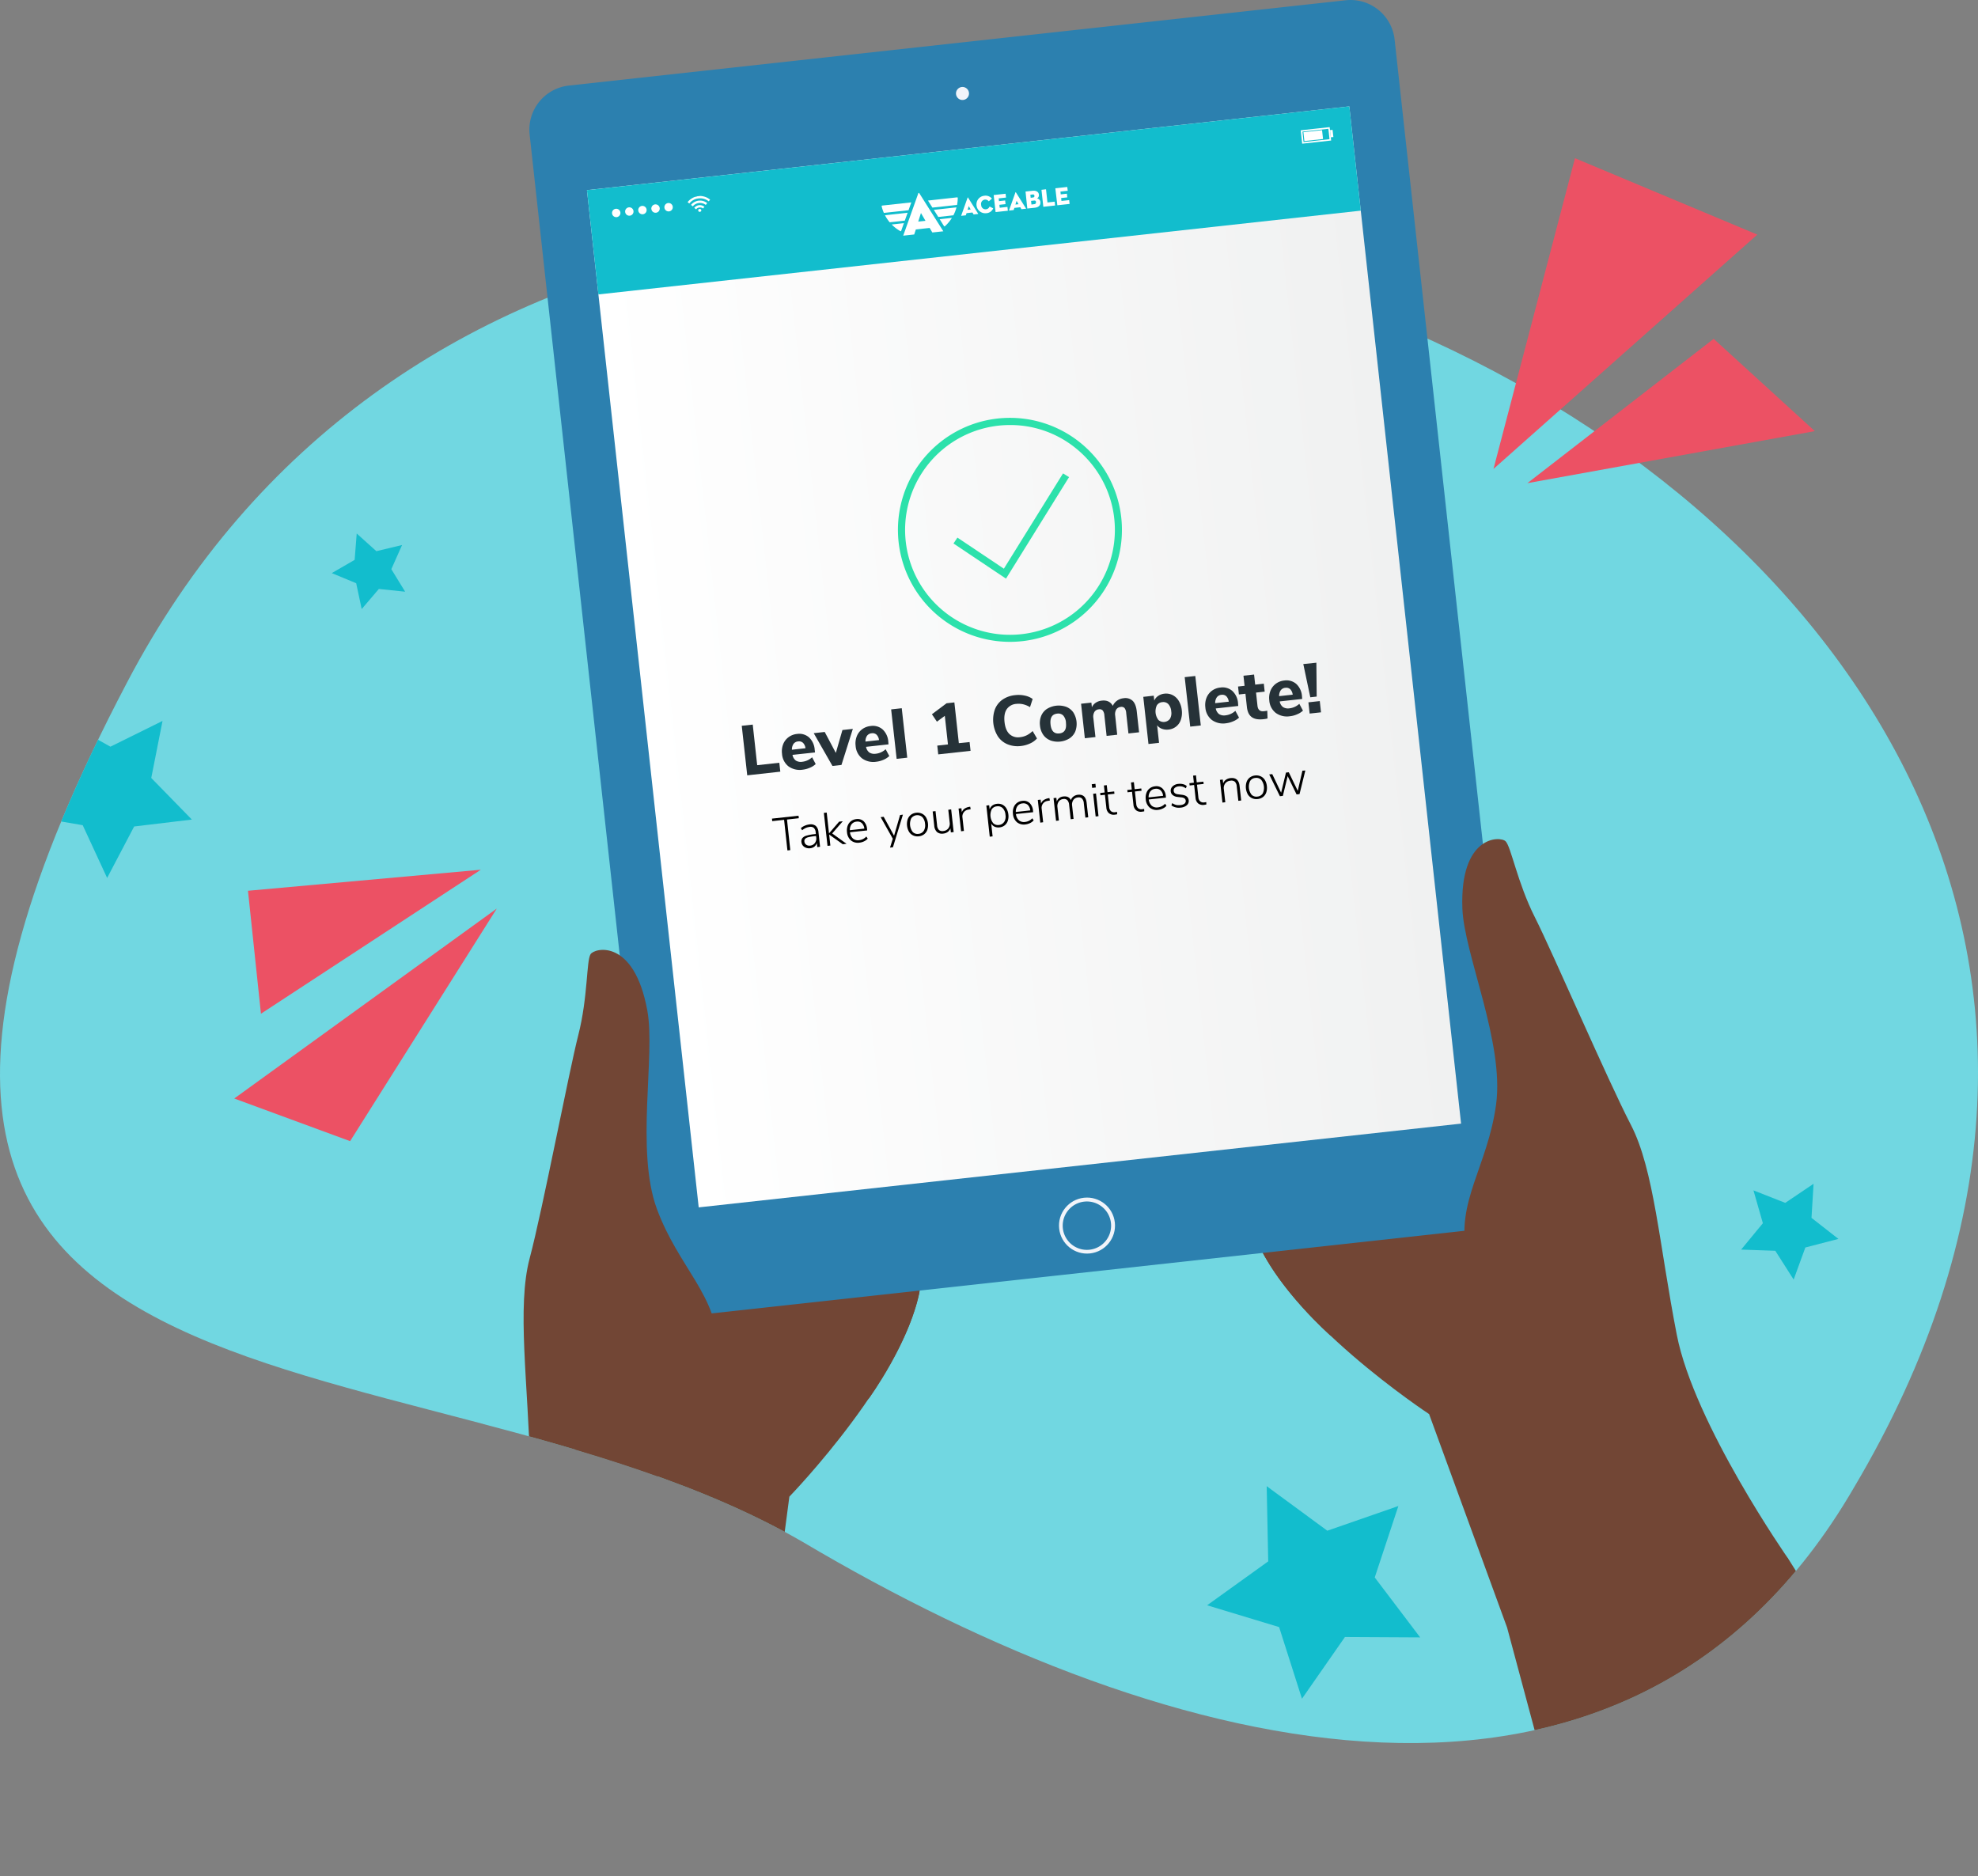 <?xml version="1.0" encoding="utf-8"?>
<svg xmlns="http://www.w3.org/2000/svg" xmlns:xlink="http://www.w3.org/1999/xlink" id="Layer_1" data-name="Layer 1" viewBox="0 0 1080 1024.41">
  <rect x="0" y="0" width="1080" height="1024.41" fill="#808080" stroke="none"/>
  <defs>
    <clipPath id="clip-path" transform="translate(0 0.15)">
      <path d="M69.27,372.66c279.31-533.79,1277.8-123.91,942.81,439.71C888.9,1024.25,639.46,961,438.22,841.68,220.9,715.92-155.75,801,69.27,372.66Z" fill="none"/>
    </clipPath>
    <linearGradient id="linear-gradient" x1="587.4" y1="49.9" x2="1006.17" y2="49.9" gradientTransform="translate(-237.69 308.65)" gradientUnits="userSpaceOnUse">
      <stop offset="0" stop-color="#fff"/>
      <stop offset="1" stop-color="#f0f1f1"/>
    </linearGradient>
  </defs>
  <path d="M69.27,372.66c279.31-533.79,1277.8-123.91,942.81,439.71C888.9,1024.25,639.46,961,438.22,841.68,220.9,715.92-155.75,801,69.27,372.66Z" transform="translate(0 0.15)" fill="#71d7e1"/>
  <g clip-path="url(#clip-path)">
    <polygon points="979.35 698.63 969.32 682.91 950.68 682.26 962.54 667.86 957.4 649.93 974.76 656.75 990.22 646.33 989.09 664.94 1003.79 676.43 985.73 681.11 979.35 698.63" fill="#12bdcd"/>
    <polygon points="221.21 323.06 206.86 321.56 197.49 332.54 194.48 318.43 181.15 312.91 193.64 305.68 194.77 291.29 205.5 300.94 219.53 297.57 213.67 310.76 221.21 323.06" fill="#12bdcd"/>
    <polygon points="104.76 447.47 73.25 451.25 58.49 479.35 45.16 450.54 13.88 445.19 37.15 423.62 32.57 392.21 60.29 407.68 88.74 393.62 82.59 424.76 104.76 447.47" fill="#12bdcd"/>
    <polygon points="691.62 811.43 724.72 835.75 763.52 822.27 750.62 861.27 775.42 894 734.35 893.78 710.88 927.49 698.4 888.36 659.09 876.46 692.45 852.49 691.62 811.43" fill="#12bdcd"/>
  </g>
  <g clip-path="url(#clip-path)">
    <path d="M976.4,850.91l-46.74-38.27L829.22,589.08,684.67,673c16,46.55,95.62,98.91,95.62,98.91l42.59,116.56,36.45,135.83,196.13-47.82Z" transform="translate(0 0.15)" fill="#724635"/>
    <path d="M686.68,678.11,812.8,664.26l28.72,51.86S756,745.05,726.16,728.78C726.16,728.78,698.82,705,686.68,678.11Z" transform="translate(0 0.15)" fill="#724635"/>
    <path d="M414.74,940.06,431,817s66.41-68.4,71.89-117.3L343.6,649.21l-49.54,240-37.32,47.49Z" transform="translate(0 0.15)" fill="#724635"/>
  </g>
  <path d="M734.74,0,310.6,46.57a24.21,24.21,0,0,0-21.42,26.71L357.55,696a24.21,24.21,0,0,0,26.71,21.43L808.4,670.87a24.22,24.22,0,0,0,21.43-26.71L761.46,21.43A24.22,24.22,0,0,0,734.74,0Z" transform="translate(0 0.15)" fill="#2c80af"/>
  <path d="M525.14,47.36A3.55,3.55,0,1,1,522,51.27,3.55,3.55,0,0,1,525.14,47.36Z" transform="translate(0 0.15)" fill="#f2f4fa"/>
  <circle cx="593.46" cy="669.06" r="15.29" transform="translate(-69.47 68.91) rotate(-6.27)" fill="#f2f4fa"/>
  <rect x="349.71" y="79.18" width="418.76" height="558.74" transform="translate(-35.79 63.3) rotate(-6.27)" fill="url(#linear-gradient)"/>
  <path d="M592,655.92a13.21,13.21,0,1,0,14.59,11.69A13.22,13.22,0,0,0,592,655.92Z" transform="translate(0 0.15)" fill="#2c80af"/>
  <path d="M405,396.12l6-.65,2.43,22.16,12.08-1.33.54,4.87-18.06,2Z" transform="translate(0 0.15)" fill="#263238"/>
  <path d="M445,410.67,432.71,412a4.91,4.91,0,0,0,1.84,3.12,5.22,5.22,0,0,0,3.54.64,9.51,9.51,0,0,0,5.33-2.45l1.95,3.71a10.58,10.58,0,0,1-3.17,2,13.63,13.63,0,0,1-3.9,1.06,10.5,10.5,0,0,1-7.79-1.81,9.48,9.48,0,0,1-3.52-6.85,10.7,10.7,0,0,1,.62-5.23,8.75,8.75,0,0,1,2.93-3.84,9.24,9.24,0,0,1,4.65-1.77,8.08,8.08,0,0,1,6.55,1.88,10.15,10.15,0,0,1,3.09,6.72ZM433.27,406a5.23,5.23,0,0,0-.87,3.19l7.4-.82a5,5,0,0,0-1.36-2.95,3.19,3.19,0,0,0-2.66-.76A3.4,3.4,0,0,0,433.27,406Z" transform="translate(0 0.15)" fill="#263238"/>
  <path d="M465.66,397.81l-6.22,19.7-4.91.54-10.23-17.9,6-.66,6.07,11.44,3.6-12.5Z" transform="translate(0 0.15)" fill="#263238"/>
  <path d="M485.13,406.26l-12.26,1.35a4.86,4.86,0,0,0,1.83,3.12,5.24,5.24,0,0,0,3.55.64,8.89,8.89,0,0,0,2.84-.8,9.5,9.5,0,0,0,2.48-1.65l2,3.71a10.64,10.64,0,0,1-3.17,2.05,13.37,13.37,0,0,1-3.91,1.06,10.47,10.47,0,0,1-7.79-1.81,9.51,9.51,0,0,1-3.52-6.85,10.6,10.6,0,0,1,.63-5.23,8.78,8.78,0,0,1,2.92-3.84,9.33,9.33,0,0,1,4.65-1.77,8.1,8.1,0,0,1,6.56,1.88,10.1,10.1,0,0,1,3.08,6.73Zm-11.71-4.71a5.3,5.3,0,0,0-.87,3.19l7.4-.82a5,5,0,0,0-1.36-2.95,3.19,3.19,0,0,0-2.66-.76A3.45,3.45,0,0,0,473.42,401.55Z" transform="translate(0 0.15)" fill="#263238"/>
  <path d="M486.57,387.17l5.79-.64,3,27-5.79.64Z" transform="translate(0 0.15)" fill="#263238"/>
  <path d="M529.4,405l.53,4.79-17.65,1.94-.52-4.79,5.83-.65-1.72-15.6-4.31,3.18-2.73-4.05,8-6,4.26-.46,2.44,22.24Z" transform="translate(0 0.15)" fill="#263238"/>
  <path d="M550,406.17a11.64,11.64,0,0,1-5.21-4.36,17.2,17.2,0,0,1-1.6-14.57,11.55,11.55,0,0,1,4.14-5.37,14.51,14.51,0,0,1,7-2.49,16,16,0,0,1,5.23.26,11.07,11.07,0,0,1,4.28,1.84l-1.45,4.46a13.15,13.15,0,0,0-3.73-1.56,11.14,11.14,0,0,0-3.69-.22,6.86,6.86,0,0,0-5.29,2.91q-1.68,2.51-1.2,7c.33,3,1.22,5.15,2.68,6.56a6.89,6.89,0,0,0,5.8,1.71,10.87,10.87,0,0,0,3.56-1,13.18,13.18,0,0,0,3.3-2.35l2.38,4.05a11.07,11.07,0,0,1-3.78,2.73,16.26,16.26,0,0,1-5,1.39A14.47,14.47,0,0,1,550,406.17Z" transform="translate(0 0.15)" fill="#263238"/>
  <path d="M573.51,404.08a8.48,8.48,0,0,1-3.87-3,10.52,10.52,0,0,1-1.8-5.05,10.67,10.67,0,0,1,.66-5.34,8.44,8.44,0,0,1,3.12-3.78,12.32,12.32,0,0,1,10.51-1.15,8.52,8.52,0,0,1,3.87,3,11.75,11.75,0,0,1,1.14,10.39,8.5,8.5,0,0,1-3.12,3.8,12.09,12.09,0,0,1-10.51,1.16Zm8.52-9.65a6.45,6.45,0,0,0-1.53-3.95,3.81,3.81,0,0,0-3.27-1c-2.82.31-4,2.26-3.63,5.87s2,5.25,4.82,4.94S582.43,398,582,394.43Z" transform="translate(0 0.15)" fill="#263238"/>
  <path d="M618.46,382.51c1.19,1.18,1.94,3.12,2.23,5.81l1.25,11.35-5.8.64-1.23-11.17a4.94,4.94,0,0,0-.89-2.69,2.29,2.29,0,0,0-2.11-.62,3.13,3.13,0,0,0-2.44,1.43,5.07,5.07,0,0,0-.57,3.33L610,401l-5.79.63L603,390.45a4.9,4.9,0,0,0-.9-2.69,2.33,2.33,0,0,0-2.11-.63,3.15,3.15,0,0,0-2.44,1.43,5.1,5.1,0,0,0-.57,3.33l1.14,10.39-5.79.64-2.06-18.84,5.63-.61.28,2.53a5.86,5.86,0,0,1,2.11-2.48,7.18,7.18,0,0,1,3.31-1.14c2.79-.31,4.79.64,6,2.87a6.78,6.78,0,0,1,2.29-2.83,7.28,7.28,0,0,1,3.54-1.34A5.81,5.81,0,0,1,618.46,382.51Z" transform="translate(0 0.15)" fill="#263238"/>
  <path d="M640.3,379.39a8.29,8.29,0,0,1,3.33,3.17,12.14,12.14,0,0,1,1.63,5,11.89,11.89,0,0,1-.5,5.24,7.78,7.78,0,0,1-6.76,5.38,7.64,7.64,0,0,1-3.56-.41,5.75,5.75,0,0,1-2.64-1.94l1.05,9.59-5.78.64-2.83-25.74,5.71-.63.29,2.65a5.93,5.93,0,0,1,2.17-2.55,7.38,7.38,0,0,1,3.43-1.21A7.75,7.75,0,0,1,640.3,379.39Zm-1.48,12.9a6.14,6.14,0,0,0,.68-4.06,6.55,6.55,0,0,0-1.55-3.92,3.77,3.77,0,0,0-3.31-1.1,3.84,3.84,0,0,0-3,1.75,7.79,7.79,0,0,0,.87,8,4.31,4.31,0,0,0,6.3-.65Z" transform="translate(0 0.15)" fill="#263238"/>
  <path d="M646.85,369.57l5.79-.63,3,27-5.78.64Z" transform="translate(0 0.15)" fill="#263238"/>
  <path d="M676.09,385.3l-12.27,1.35a4.9,4.9,0,0,0,1.83,3.12,5.24,5.24,0,0,0,3.55.64,9.53,9.53,0,0,0,5.32-2.45l2,3.71a10.3,10.3,0,0,1-3.18,2,13.27,13.27,0,0,1-3.89,1.07,10.49,10.49,0,0,1-7.79-1.81,9.56,9.56,0,0,1-3.53-6.86,10.73,10.73,0,0,1,.63-5.23,8.76,8.76,0,0,1,2.92-3.83,9.19,9.19,0,0,1,4.65-1.77,8.1,8.1,0,0,1,6.56,1.88,10.12,10.12,0,0,1,3.09,6.72Zm-11.71-4.71a5.29,5.29,0,0,0-.88,3.18l7.41-.81a5.09,5.09,0,0,0-1.36-3,3.23,3.23,0,0,0-2.66-.75A3.41,3.41,0,0,0,664.38,380.59Z" transform="translate(0 0.15)" fill="#263238"/>
  <path d="M691.94,387.87l.15,4.25a13.72,13.72,0,0,1-2.2.4c-2.86.32-5-.08-6.48-1.18s-2.32-2.95-2.6-5.51l-.79-7.21-3.57.4-.47-4.34,3.56-.39-.6-5.52,5.79-.64.61,5.52,4.71-.52.48,4.34-4.72.52.78,7.17c.25,2.25,1.43,3.26,3.52,3A14.08,14.08,0,0,0,691.94,387.87Z" transform="translate(0 0.15)" fill="#263238"/>
  <path d="M711,381.47l-12.27,1.34a4.85,4.85,0,0,0,1.84,3.13,5.22,5.22,0,0,0,3.54.64,9.36,9.36,0,0,0,2.84-.8,9.58,9.58,0,0,0,2.48-1.65l2,3.71a10.37,10.37,0,0,1-3.17,2,13,13,0,0,1-3.9,1.06,10.46,10.46,0,0,1-7.79-1.81,9.48,9.48,0,0,1-3.53-6.85,10.73,10.73,0,0,1,.63-5.23,8.83,8.83,0,0,1,2.92-3.83,9.29,9.29,0,0,1,4.66-1.78,8.13,8.13,0,0,1,6.55,1.89,10.06,10.06,0,0,1,3.09,6.72Zm-11.72-4.71a5.36,5.36,0,0,0-.87,3.18l7.41-.81a5.09,5.09,0,0,0-1.36-3,3.22,3.22,0,0,0-2.66-.75A3.42,3.42,0,0,0,699.27,376.76Z" transform="translate(0 0.15)" fill="#263238"/>
  <path d="M711.61,362.42l7.14-.74.17,18.49-3.49.39Zm9,20.21.67,6.14-6.21.68-.67-6.14Z" transform="translate(0 0.15)" fill="#263238"/>
  <path d="M428.12,447.47l-6.48.71-.14-1.37L436,445.22l.16,1.37-6.45.71L431.5,464l-1.56.17Z" transform="translate(0 0.15)"/>
  <path d="M445.39,450.76a5,5,0,0,1,1.5,3.42l.87,8-1.53.17L446,460.1a4.15,4.15,0,0,1-1.35,2,4.42,4.42,0,0,1-2.29.88,4.8,4.8,0,0,1-2.25-.25,3.78,3.78,0,0,1-1.73-1.18,3.49,3.49,0,0,1-.78-1.85,3,3,0,0,1,.48-2.23,4.37,4.37,0,0,1,2.26-1.36,23.81,23.81,0,0,1,4.59-.84l.53-.06-.1-.95a3.63,3.63,0,0,0-1-2.38,2.74,2.74,0,0,0-2.26-.55,7.79,7.79,0,0,0-2.12.56,9.44,9.44,0,0,0-2,1.26l-.72-1.12a7.32,7.32,0,0,1,2.13-1.35,8.84,8.84,0,0,1,2.51-.7A4.49,4.49,0,0,1,445.39,450.76Zm-.47,9.38a4.06,4.06,0,0,0,.75-3l-.1-.85-.49.05a26.31,26.31,0,0,0-3.73.62,3.67,3.67,0,0,0-1.77.91,1.92,1.92,0,0,0-.37,1.5,2.28,2.28,0,0,0,1,1.69,3,3,0,0,0,2.1.48A3.6,3.6,0,0,0,444.92,460.14Z" transform="translate(0 0.15)"/>
  <path d="M460.17,460.8l-7.44-5.29.66,6-1.56.17-2-18,1.56-.17,1.25,11.35,5.53-6.4,2-.22-5.79,6.66,7.84,5.66Z" transform="translate(0 0.15)"/>
  <path d="M473.49,453.25l-9.39,1a5.4,5.4,0,0,0,1.63,3.44,4.24,4.24,0,0,0,3.4.88,6.19,6.19,0,0,0,3.9-2l.75,1.16a5.92,5.92,0,0,1-1.95,1.45,7.42,7.42,0,0,1-2.55.75,5.93,5.93,0,0,1-4.66-1.22,6.62,6.62,0,0,1-2.15-4.53,7.67,7.67,0,0,1,.35-3.46,5.57,5.57,0,0,1,1.8-2.51,5.8,5.8,0,0,1,2.94-1.14,4.88,4.88,0,0,1,4,1.17,6.56,6.56,0,0,1,1.86,4.28Zm-8.53-3.4a5.19,5.19,0,0,0-.93,3.28l7.9-.87a4.86,4.86,0,0,0-1.37-3,3.46,3.46,0,0,0-2.86-.81A3.81,3.81,0,0,0,465,449.85Z" transform="translate(0 0.15)"/>
  <path d="M493,444.64l-5.45,17.81-1.59.17,1.52-4.82L480.84,446l1.66-.18,5.66,10.33,3.29-11.31Z" transform="translate(0 0.15)"/>
  <path d="M498.59,456a5.37,5.37,0,0,1-2.26-2,8.54,8.54,0,0,1-.74-6.8,5.48,5.48,0,0,1,1.75-2.47,5.81,5.81,0,0,1,2.92-1.13,5.73,5.73,0,0,1,3.08.47,5.31,5.31,0,0,1,2.26,2,8.74,8.74,0,0,1,.75,6.81,5.37,5.37,0,0,1-1.77,2.47,5.86,5.86,0,0,1-2.9,1.12A5.75,5.75,0,0,1,498.59,456Zm5.81-2.55a5.8,5.8,0,0,0,.67-3.87,5.91,5.91,0,0,0-1.5-3.64,4.09,4.09,0,0,0-6,.66,7.23,7.23,0,0,0,.8,7.52,3.66,3.66,0,0,0,3.16,1A3.71,3.71,0,0,0,504.4,453.41Z" transform="translate(0 0.15)"/>
  <path d="M519.34,441.76l1.37,12.39-1.54.17-.24-2.22a4.17,4.17,0,0,1-1.48,2,5,5,0,0,1-2.4.88,4.29,4.29,0,0,1-3.44-.86,5.18,5.18,0,0,1-1.51-3.46l-.85-7.78,1.56-.17.84,7.67a4.1,4.1,0,0,0,1,2.6,2.9,2.9,0,0,0,2.38.6,3.85,3.85,0,0,0,2.75-1.45,4.19,4.19,0,0,0,.76-3.15l-.77-7Z" transform="translate(0 0.15)"/>
  <path d="M530,441.64l-1.08.23a3.77,3.77,0,0,0-3.4,4.41l.79,7.25-1.55.18-1.37-12.4,1.54-.17.24,2.17a3.84,3.84,0,0,1,1.41-1.9,6.37,6.37,0,0,1,2.49-1l.66-.12Z" transform="translate(0 0.15)"/>
  <path d="M547.32,439.18a5.37,5.37,0,0,1,2.19,2.07,8,8,0,0,1,1.07,3.33,7.9,7.9,0,0,1-.32,3.45,5.26,5.26,0,0,1-1.7,2.45,5.41,5.41,0,0,1-2.8,1.11,5.09,5.09,0,0,1-2.68-.37,4.08,4.08,0,0,1-1.87-1.72l.76,7-1.56.17-1.86-17,1.55-.17.25,2.24a4.17,4.17,0,0,1,1.45-2.08,5.15,5.15,0,0,1,2.54-.94A5.3,5.3,0,0,1,547.32,439.18Zm1,9.4a5.58,5.58,0,0,0,.68-3.82,5.88,5.88,0,0,0-1.49-3.66,3.73,3.73,0,0,0-3.19-1,3.63,3.63,0,0,0-2.85,1.65,7.26,7.26,0,0,0,.81,7.52,3.66,3.66,0,0,0,3.13,1A3.76,3.76,0,0,0,548.28,448.58Z" transform="translate(0 0.15)"/>
  <path d="M564.1,443.3l-9.38,1a5.35,5.35,0,0,0,1.62,3.43,4.24,4.24,0,0,0,3.4.88,6.17,6.17,0,0,0,3.9-2l.75,1.17a6.1,6.1,0,0,1-1.95,1.45,7.65,7.65,0,0,1-2.55.75,5.94,5.94,0,0,1-4.66-1.23,6.59,6.59,0,0,1-2.15-4.53,7.53,7.53,0,0,1,.36-3.46,5.52,5.52,0,0,1,1.79-2.5,5.63,5.63,0,0,1,2.95-1.14,4.8,4.8,0,0,1,4,1.17,6.48,6.48,0,0,1,1.86,4.27Zm-8.52-3.4a5.21,5.21,0,0,0-.94,3.28l7.9-.87a4.91,4.91,0,0,0-1.36-3,3.49,3.49,0,0,0-2.87-.81A3.77,3.77,0,0,0,555.58,439.9Z" transform="translate(0 0.15)"/>
  <path d="M573.26,436.89l-1.09.23a3.77,3.77,0,0,0-3.4,4.41l.8,7.26L568,449l-1.35-12.4,1.53-.17.24,2.18a3.8,3.8,0,0,1,1.41-1.9,6.43,6.43,0,0,1,2.49-1l.65-.13Z" transform="translate(0 0.15)"/>
  <path d="M593.32,438.18l.87,7.91-1.56.17-.86-7.8a4.24,4.24,0,0,0-1-2.62,2.54,2.54,0,0,0-2.21-.6,3.34,3.34,0,0,0-2.52,1.41,4.41,4.41,0,0,0-.65,3.15l.78,7.16-1.55.17-.86-7.79a4.36,4.36,0,0,0-1-2.63,2.54,2.54,0,0,0-2.21-.59,3.34,3.34,0,0,0-2.52,1.41,4.45,4.45,0,0,0-.65,3.15l.78,7.16-1.55.17-1.37-12.4,1.54-.17.23,2.05a3.91,3.91,0,0,1,1.35-1.93,4.46,4.46,0,0,1,2.27-.85c2-.22,3.36.46,4.08,2a4,4,0,0,1,1.44-2,4.9,4.9,0,0,1,2.45-.93Q592.79,433.38,593.32,438.18Z" transform="translate(0 0.15)"/>
  <path d="M598.11,427.8l.21,2-2,.23-.22-2Zm-1.24,5.45,1.55-.18,1.37,12.4-1.56.17Z" transform="translate(0 0.15)"/>
  <path d="M609.91,443.12l.06,1.31a9.77,9.77,0,0,1-1.19.21,4.17,4.17,0,0,1-3.29-.79,4.3,4.3,0,0,1-1.42-3l-.77-7.05-2.46.27-.14-1.25,2.46-.28-.42-3.83,1.56-.17.42,3.83,3.63-.4.14,1.26-3.63.4.75,6.85a3.36,3.36,0,0,0,1,2.27,2.79,2.79,0,0,0,2.23.56A8,8,0,0,0,609.91,443.12Z" transform="translate(0 0.15)"/>
  <path d="M624.71,441.49l.06,1.32a8.05,8.05,0,0,1-1.18.2,4.16,4.16,0,0,1-3.3-.79,4.36,4.36,0,0,1-1.42-3l-.77-7.06-2.45.27-.14-1.25,2.45-.27-.42-3.84,1.56-.17.42,3.84,3.63-.4.14,1.25-3.63.4.75,6.86a3.36,3.36,0,0,0,1,2.26,2.75,2.75,0,0,0,2.22.56A6.55,6.55,0,0,0,624.71,441.49Z" transform="translate(0 0.15)"/>
  <path d="M636.61,435.35l-9.38,1a5.35,5.35,0,0,0,1.62,3.43,4.24,4.24,0,0,0,3.4.88,6.18,6.18,0,0,0,3.9-2l.75,1.16a5.93,5.93,0,0,1-1.95,1.44,7.68,7.68,0,0,1-2.54.76,5.92,5.92,0,0,1-4.66-1.23,6.56,6.56,0,0,1-2.16-4.53,7.67,7.67,0,0,1,.36-3.46,5.42,5.42,0,0,1,1.8-2.51,5.64,5.64,0,0,1,2.93-1.13,4.8,4.8,0,0,1,4,1.17,6.54,6.54,0,0,1,1.87,4.27Zm-8.52-3.41a5.23,5.23,0,0,0-.94,3.28l7.91-.87a4.86,4.86,0,0,0-1.37-3,3.45,3.45,0,0,0-2.86-.82A3.77,3.77,0,0,0,628.09,431.94Z" transform="translate(0 0.15)"/>
  <path d="M639.59,439.6l.46-1.27a6.72,6.72,0,0,0,2.12,1,7.16,7.16,0,0,0,2.34.08,4.14,4.14,0,0,0,2.25-.79,1.85,1.85,0,0,0,0-2.85,3.53,3.53,0,0,0-1.79-.57l-2.15-.25a4.76,4.76,0,0,1-2.51-1,2.87,2.87,0,0,1-1.08-2,3.16,3.16,0,0,1,1-2.74,5.18,5.18,0,0,1,3.23-1.37,7.17,7.17,0,0,1,2.5.16,4.78,4.78,0,0,1,2,1l-.46,1.26a6.54,6.54,0,0,0-1.9-.93,5.53,5.53,0,0,0-2-.14,3.79,3.79,0,0,0-2.13.8,1.82,1.82,0,0,0-.62,1.66,1.76,1.76,0,0,0,.64,1.26,3,3,0,0,0,1.63.6l2.18.28c2.3.26,3.55,1.25,3.74,3a3,3,0,0,1-1,2.68,5.87,5.87,0,0,1-3.39,1.33A7,7,0,0,1,639.59,439.6Z" transform="translate(0 0.15)"/>
  <path d="M658.62,437.77l.06,1.31a8.41,8.41,0,0,1-1.19.21,4.2,4.2,0,0,1-3.3-.79,4.35,4.35,0,0,1-1.41-3l-.78-7.06-2.45.27-.14-1.25,2.45-.27-.42-3.84,1.57-.17.41,3.83,3.64-.39.14,1.25-3.63.4.75,6.85a3.36,3.36,0,0,0,1,2.27,2.78,2.78,0,0,0,2.22.56A7.65,7.65,0,0,0,658.62,437.77Z" transform="translate(0 0.15)"/>
  <path d="M676.83,429l.87,7.91-1.56.17-.86-7.8a4.05,4.05,0,0,0-1-2.6,3,3,0,0,0-2.44-.58,4,4,0,0,0-2.83,1.44,4.18,4.18,0,0,0-.79,3.14l.8,7.19-1.56.17-1.37-12.4,1.54-.17.23,2.12a4.22,4.22,0,0,1,1.5-2,5.22,5.22,0,0,1,2.5-.91Q676.3,424.21,676.83,429Z" transform="translate(0 0.15)"/>
  <path d="M683.62,435.65a5.37,5.37,0,0,1-2.26-2,8.54,8.54,0,0,1-.74-6.8,5.4,5.4,0,0,1,1.76-2.48,5.86,5.86,0,0,1,2.92-1.12,5.71,5.71,0,0,1,3.07.47,5.26,5.26,0,0,1,2.26,2,7.71,7.71,0,0,1,1.08,3.33,7.85,7.85,0,0,1-.33,3.47,5.23,5.23,0,0,1-1.76,2.47,5.75,5.75,0,0,1-2.91,1.12A5.65,5.65,0,0,1,683.62,435.65Zm5.82-2.55a7.11,7.11,0,0,0-.84-7.51,3.69,3.69,0,0,0-3.15-1,3.65,3.65,0,0,0-2.87,1.67,7.25,7.25,0,0,0,.79,7.51,3.68,3.68,0,0,0,3.17,1A3.78,3.78,0,0,0,689.44,433.1Z" transform="translate(0 0.15)"/>
  <path d="M712.72,420.53l-3.17,12.89-1.61.18-4.87-10-2.62,10.79-1.61.18L693,422.69l1.66-.18,4.84,10.16,2.65-11,1.53-.17,4.9,10.15,2.54-11Z" transform="translate(0 0.15)"/>
  <path d="M551.43,350.29a61.15,61.15,0,1,1,6.72-.37A61.21,61.21,0,0,1,551.43,350.29Zm.16-118.38a57.27,57.27,0,1,0,35.71,12.6A56.61,56.61,0,0,0,551.59,231.91Z" transform="translate(0 0.15)" fill="#2ce1ab"/>
  <polygon points="549.28 315.93 520.61 296.74 522.76 293.53 548.12 310.5 580.42 258.47 583.7 260.51 549.28 315.93" fill="#2ce1ab"/>
  <rect x="322.34" y="80.68" width="418.77" height="57.27" transform="translate(-8.75 58.83) rotate(-6.27)" fill="#12bdcd"/>
  <g id="logo">
    <g id="Logos">
      <g id="master-logo">
        <g id="aceable-logo-white">
          <path id="Fill-21" d="M554.43,111.52l.64-2,1.06,1.83Zm.24-6.67a.11.11,0,0,0-.12-.06.11.11,0,0,0-.11.09l-3.54,9.94,2.57-.28.38-1.18,3.24-.36.63,1.07,2.56-.28Zm21.55-2.2,6.51-.72L583,104l-4,.44.17,1.54,3.36-.37.22,2-3.36.37.17,1.59,4.22-.47.23,2.09-6.7.74Zm-7.57.83,2.48-.28.79,7.2,3.94-.44.23,2.09-6.43.71Zm-4,7.84c1-.1,1-.7,1-1.17s-.24-.89-1.18-.78l-1.5.16.21,2Zm-.7-3.64c.78-.08.91-.47.85-1s-.46-.71-1-.65l-1.22.14.18,1.67Zm-4-3.25,3.79-.41c1.84-.21,3.31.49,3.46,1.91a2,2,0,0,1-1,2.28,2.06,2.06,0,0,1,1.85,1.91c.2,1.77-.84,2.91-3.14,3.16l-4,.43Zm-17.4,1.91,6.51-.71.23,2.09-4,.44.17,1.51,3.35-.37.22,2-3.36.37.18,1.61,4.22-.46.23,2.09-6.7.73Zm-4,9.9a4.77,4.77,0,0,1-5.36-4.23,4.72,4.72,0,0,1,4.18-5.27,4.55,4.55,0,0,1,4.23,1.55l-1.73,1.48a2.34,2.34,0,0,0-4.14,2,2.36,2.36,0,0,0,2.57,2.35,2.24,2.24,0,0,0,2-1.52l2,1a4.34,4.34,0,0,1-3.84,2.66Zm-10.24-1.85.64-2L530,114.2Zm.24-6.67a.11.11,0,0,0-.12-.06.11.11,0,0,0-.11.09l-3.54,9.94,2.57-.28.38-1.18,3.24-.36.63,1.07,2.56-.28Z" transform="translate(0 0.15)" fill="#fff" fill-rule="evenodd"/>
          <path id="Fill-22" d="M495.57,116l-12.37,1.36a21.12,21.12,0,0,0,2.58,3.86l8.25-.91Z" transform="translate(0 0.15)" fill="#fff" fill-rule="evenodd"/>
          <path id="Fill-23" d="M497.58,110.35l-15.9,1.74a.34.34,0,0,0-.29.41,21.45,21.45,0,0,0,1.21,3.6l13.46-1.47Z" transform="translate(0 0.15)" fill="#fff" fill-rule="evenodd"/>
          <path id="Fill-24" d="M493.54,121.69l-6.66.73a20.88,20.88,0,0,0,4.69,3.61.34.34,0,0,0,.49-.18Z" transform="translate(0 0.15)" fill="#fff" fill-rule="evenodd"/>
          <path id="Fill-25" d="M509.87,114.43l12.37-1.36a21,21,0,0,1-1.68,4.33l-8.25.91Z" transform="translate(0 0.15)" fill="#fff" fill-rule="evenodd"/>
          <path id="Fill-26" d="M506.68,109.35l15.9-1.75a.33.33,0,0,1,.37.34,21.43,21.43,0,0,1-.39,3.78L509.1,113.2Z" transform="translate(0 0.15)" fill="#fff" fill-rule="evenodd"/>
          <path id="Fill-27" d="M513.08,119.54l6.67-.73a21.47,21.47,0,0,1-3.8,4.54.34.34,0,0,1-.52-.06Z" transform="translate(0 0.15)" fill="#fff" fill-rule="evenodd"/>
          <path id="Fill-28" d="M501.36,120.84l1.49-4.68,2.47,4.25Zm.58-15.5a.25.25,0,0,0-.29-.14.26.26,0,0,0-.25.2l-8.24,23.12,6-.65.9-2.75,7.53-.82,1.47,2.48,6-.65Z" transform="translate(0 0.15)" fill="#fff" fill-rule="evenodd"/>
        </g>
      </g>
    </g>
  </g>
  <g id="freepik--u5Zjqx--inject-36">
    <path d="M387.75,108.84l-.49.61c-.11,0-.18.23-.28.35a7.39,7.39,0,0,0-5.55-1.62,7.31,7.31,0,0,0-5.07,2.79l-.34-.29-.6-.49h0l.63-.68a8,8,0,0,1,1.5-1.21,8.3,8.3,0,0,1,2.05-1,2.68,2.68,0,0,0,1.06-.27l.94-.1.72-.08a8.39,8.39,0,0,1,1.93.27,7.68,7.68,0,0,1,1.4.47,8.55,8.55,0,0,1,1.36.75l.64.46Z" transform="translate(0 0.15)" fill="#fff"/>
    <path d="M378.28,112.51c-.31-.27-.63-.52-1-.77a6.28,6.28,0,0,1,8.84-1l0,0-.77,1A5.08,5.08,0,0,0,378.28,112.51Z" transform="translate(0 0.15)" fill="#fff"/>
    <path d="M384.65,112.69l-.77,1a2.48,2.48,0,0,0-2-.55,2.55,2.55,0,0,0-1.8,1l-1-.77a3.79,3.79,0,0,1,5.3-.76Z" transform="translate(0 0.15)" fill="#fff"/>
    <path d="M382.92,114.63a.77.77,0,0,1-.69.85h0a.79.79,0,1,1-.42-1.53,1.07,1.07,0,0,1,.25,0,.77.77,0,0,1,.85.69Z" transform="translate(0 0.15)" fill="#fff"/>
  </g>
  <path d="M334.19,116.4a2.29,2.29,0,1,1,2.53,2,2.29,2.29,0,0,1-2.53-2Z" transform="translate(0 0.15)" fill="#fff"/>
  <path d="M341.34,115.61a2.29,2.29,0,1,1,2.53,2,2.3,2.3,0,0,1-2.53-2Z" transform="translate(0 0.15)" fill="#fff"/>
  <path d="M348.5,114.83a2.29,2.29,0,1,1,2.52,2h0a2.28,2.28,0,0,1-2.5-2Z" transform="translate(0 0.15)" fill="#fff"/>
  <path d="M355.65,114a2.29,2.29,0,1,1,2.53,2h0a2.27,2.27,0,0,1-2.51-2Z" transform="translate(0 0.15)" fill="#fff"/>
  <path d="M362.78,113.26a2.29,2.29,0,1,1,2.53,2,2.29,2.29,0,0,1-2.53-2Z" transform="translate(0 0.15)" fill="#fff"/>
  <path d="M726.82,76.57,711,78.3l-.8-7.3L726,69.26Zm-15.08.84,14.18-1.56-.62-5.69-14.16,1.55Z" transform="translate(0 0.15)" fill="#fff"/>
  <rect x="711.91" y="71.52" width="10.24" height="4.86" transform="translate(-3.79 78.84) rotate(-6.27)" fill="#fff"/>
  <rect x="726.41" y="70.88" width="1.41" height="3.93" transform="translate(-3.61 79.93) rotate(-6.27)" fill="#fff"/>
  <g clip-path="url(#clip-path)">
    <path d="M502.06,705.19,376,719l-16.79,56.85s89.74,9.69,115.36-12.67C474.52,763.22,496,734,502.06,705.19Z" transform="translate(0 0.15)" fill="#724635"/>
    <path d="M256.74,936.73s34.18-82.83,32.88-132.62-7.47-90.74-.4-117.32,21.33-101.39,26.57-121.94,4.37-40.43,6.65-44,23.79-8.62,31,30.72C358,576.09,346.86,628,358.7,660S392,707.28,392,736.26c.09,31.75-61.09,86.27-81.42,201.6Z" transform="translate(0 0.15)" fill="#724635"/>
    <path d="M976.4,850.91s-51.34-73.44-60.87-122.33-12.4-90.2-25.07-114.61-42.82-94.35-52.39-113.27-13-38.52-16-41.52-25.09-3.25-23.6,36.71c.92,24.93,23,73.22,18.4,107s-22.21,53.35-16,81.66c6.8,31,78.35,71,123.22,179.13Z" transform="translate(0 0.15)" fill="#724635"/>
  </g>
  <polygon points="815.45 256.04 959.51 128.09 859.93 86.38 815.45 256.04" fill="#ec5164"/>
  <polygon points="833.96 263.8 990.9 235.39 935.67 185 833.96 263.8" fill="#ec5164"/>
  <polygon points="191.16 623.05 271.25 496.06 127.9 599.77 191.16 623.05" fill="#ec5164"/>
  <polygon points="142.48 553.48 135.4 486.35 262.53 474.86 142.48 553.48" fill="#ec5164"/>
</svg>